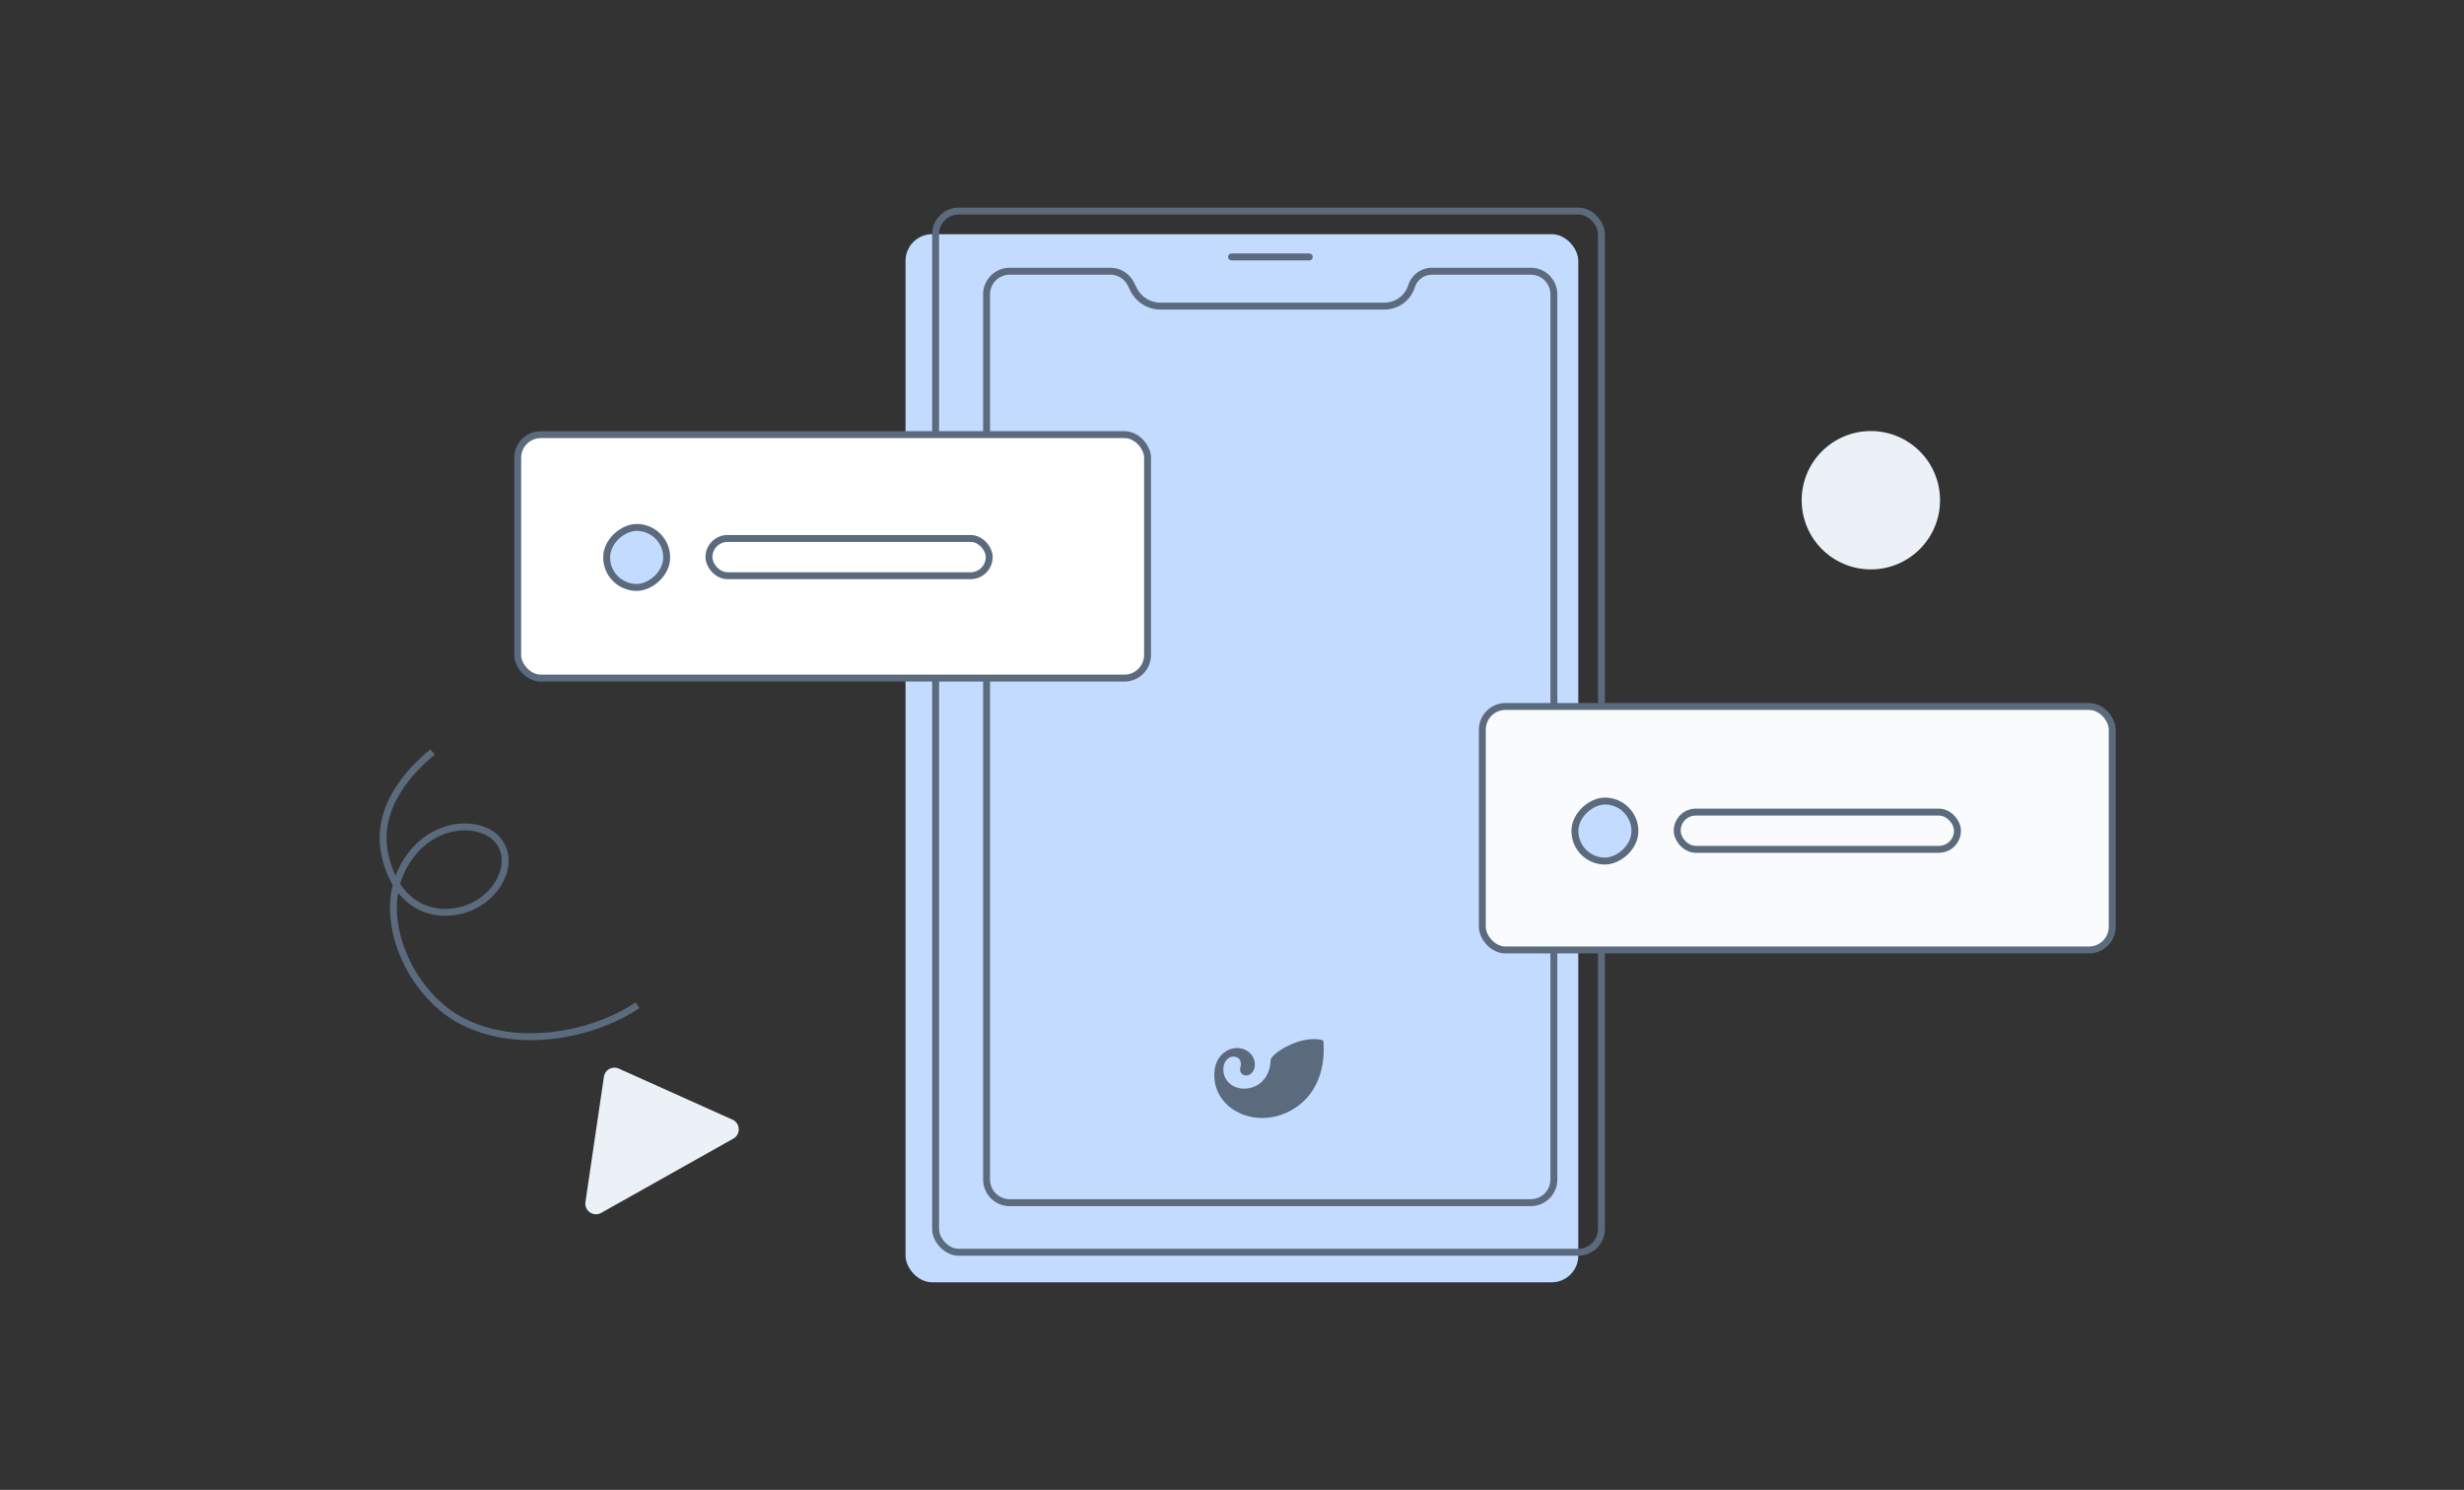 <svg xmlns="http://www.w3.org/2000/svg" width="463" height="280" fill="none"><rect width="100%" height="100%" fill="#333333" stroke="none"/><circle cx="351.544" cy="94.01" r="13" fill="#EBF1F6"/><path stroke="#5B6A7D" stroke-width="1.3" d="M81.295 141.326c-4.183 3.403-10.912 10.423-8.963 19.348 2.092 9.582 9.157 12.207 15.301 10.113 5.886-2.006 9.314-8.615 5.996-12.815-3.235-4.095-13.512-4.003-18.15 5.575s1.759 23.31 11.154 28.258c11.358 5.982 25.992 2.08 33.149-2.888"/><path fill="#5B6A7D" d="M248.662 195.794c.65 9.345-5.259 13.781-10.547 14.269-4.915.454-9.532-2.609-9.924-7.336-.324-3.905 2.051-5.575 3.913-5.747 1.914-.177 3.519 1.164 3.654 2.792.13 1.566-.831 2.282-1.499 2.344-.527.048-1.19-.277-1.248-.977-.05-.602.176-.684.123-1.323-.095-1.139-1.068-1.269-1.602-1.219-.646.059-1.82.831-1.661 2.742.16 1.929 1.971 3.447 4.351 3.228 2.568-.237 4.362-2.28 4.504-5.138a1.05 1.05 0 0 1 .093-.438l.001-.004q.035-.077.091-.164 0-.003.006-.008.08-.127.217-.278l.002-.003q.1-.114.237-.247c1.124-1.081 5.171-3.638 8.989-2.844a.4.4 0 0 1 .087.03h.001c.118.059.203.18.212.321"/><rect width="126.412" height="196.98" x="170.156" y="44.01" fill="#C3DBFF" rx="5"/><rect width="125.112" height="195.68" x="175.806" y="39.66" stroke="#5B6A7D" stroke-width="1.3" rx="4.35"/><path stroke="#5B6A7D" stroke-width="1.3" d="M185.384 55.322a4.35 4.35 0 0 1 4.35-4.35h18.878a4.35 4.35 0 0 1 3.894 2.413l.502 1.008a5.65 5.65 0 0 0 5.058 3.133h42.079c2.33 0 4.391-1.51 5.095-3.73a4.04 4.04 0 0 1 3.854-2.824h18.538a4.35 4.35 0 0 1 4.35 4.35v166.351a4.35 4.35 0 0 1-4.35 4.35h-97.898a4.35 4.35 0 0 1-4.35-4.35z"/><path fill="#5B6A7D" d="M248.682 195.794c.65 9.345-5.259 13.781-10.547 14.269-4.915.454-9.532-2.609-9.924-7.336-.323-3.905 2.051-5.575 3.913-5.747 1.914-.177 3.519 1.164 3.654 2.792.13 1.566-.831 2.282-1.499 2.344-.527.048-1.19-.277-1.248-.977-.05-.602.176-.684.123-1.323-.095-1.139-1.068-1.269-1.602-1.219-.646.059-1.82.831-1.661 2.742.16 1.929 1.971 3.447 4.351 3.228 2.568-.237 4.362-2.28 4.504-5.138a1.05 1.05 0 0 1 .093-.438l.001-.004q.035-.077.091-.164 0-.003.006-.008.08-.127.217-.278l.002-.003q.1-.114.237-.247c1.124-1.081 5.171-3.638 8.989-2.844a.4.4 0 0 1 .087.03h.001c.118.059.203.18.212.321"/><path stroke="#5B6A7D" stroke-linecap="round" stroke-width="1.3" d="M231.418 48.287h14.594"/><rect width="118.357" height="45.756" x="97.275" y="81.683" fill="#fff" stroke="#5B6A7D" stroke-width="1.3" rx="4.35"/><rect width="52.663" height="7.002" x="133.216" y="101.195" stroke="#5B6A7D" stroke-width="1.3" rx="3.501"/><rect width="11.281" height="11.281" x="125.276" y="99.121" fill="#C3DBFF" stroke="#5B6A7D" stroke-width="1.3" rx="5.64" transform="rotate(90 125.276 99.12)"/><rect width="118.357" height="45.756" x="278.541" y="132.771" fill="#FAFBFC" stroke="#5B6A7D" stroke-width="1.3" rx="4.35"/><rect width="52.663" height="7.002" x="315.157" y="152.619" stroke="#5B6A7D" stroke-width="1.3" rx="3.501"/><rect width="11.281" height="11.281" x="307.214" y="150.546" fill="#C3DBFF" stroke="#5B6A7D" stroke-width="1.3" rx="5.64" transform="rotate(90 307.214 150.546)"/><path fill="#EBF1F6" d="m110.009 225.907 3.472-23.547a2 2 0 0 1 2.798-1.533l21.356 9.593c1.498.673 1.592 2.764.161 3.568l-24.829 13.955c-1.448.814-3.2-.392-2.958-2.036"/></svg>